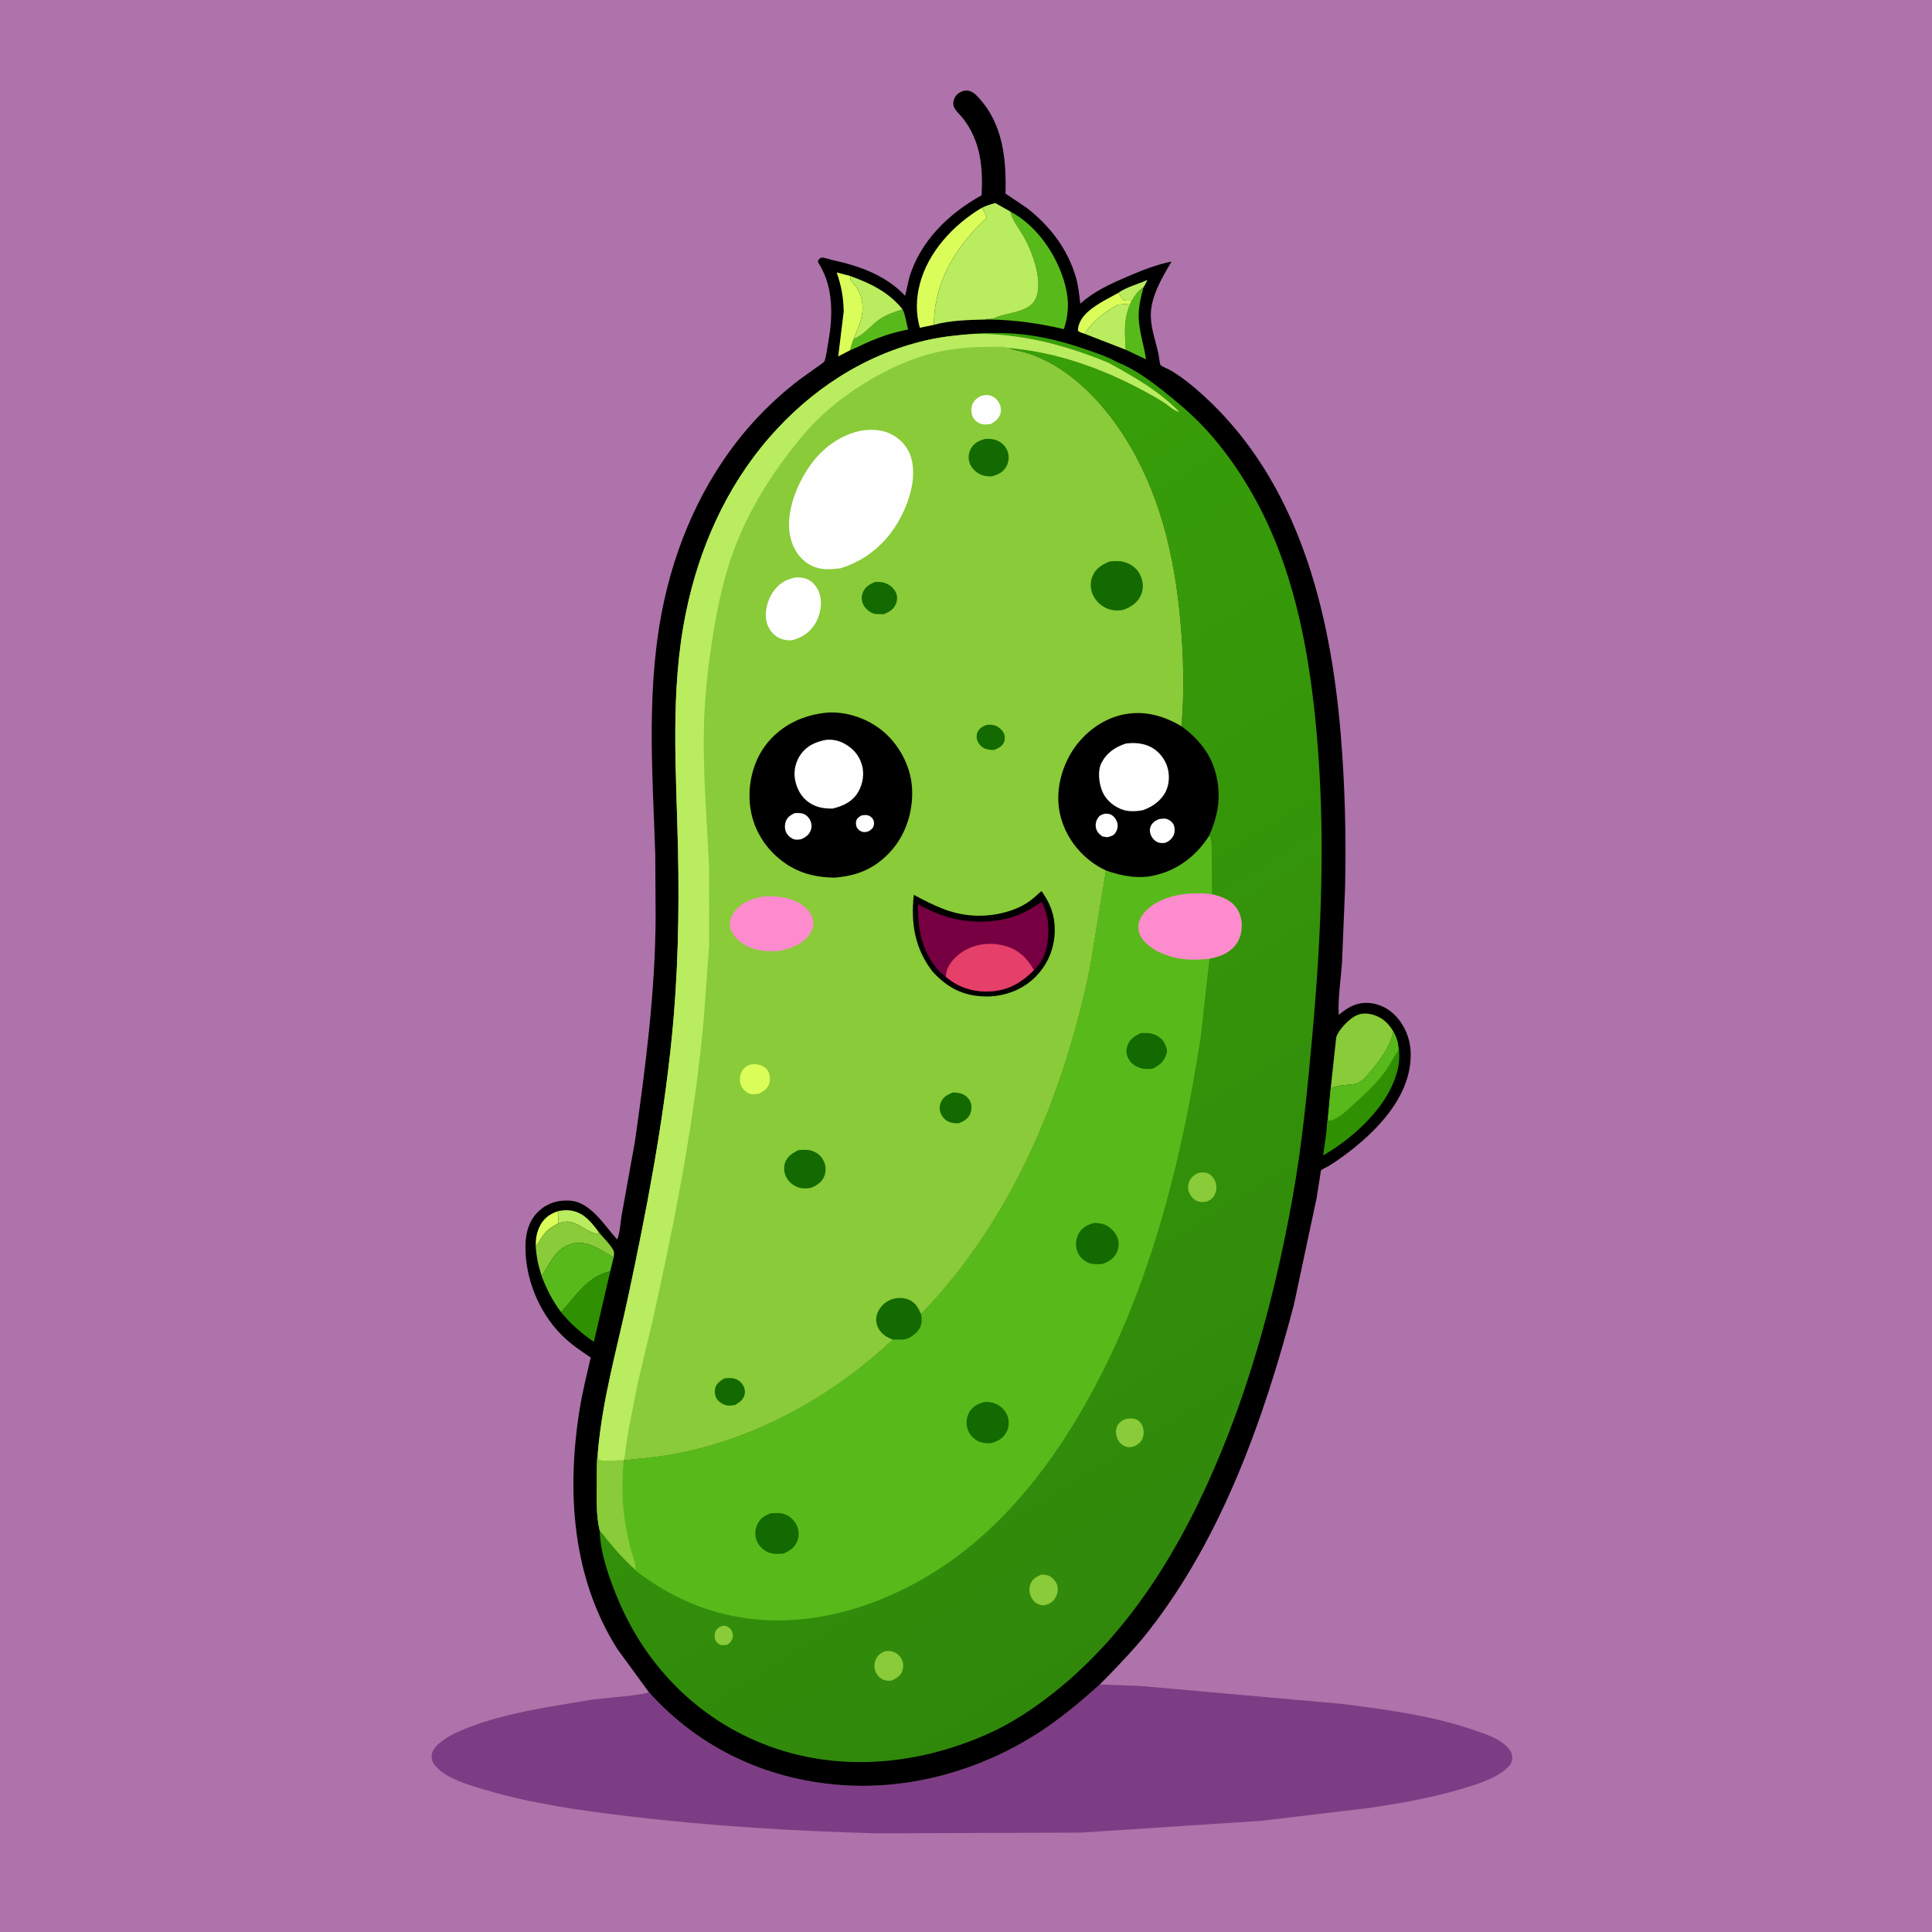 <svg version="1.1" xmlns="http://www.w3.org/2000/svg" style="display: block;" viewBox="0 0 2048 2048" width="1024" height="1024">
<defs>
	<linearGradient id="Gradient1" gradientUnits="userSpaceOnUse" x1="1330.42" y1="1666.06" x2="664.554" y2="580.151">
		<stop class="stop0" offset="0" stop-opacity="1" stop-color="rgb(48,136,11)"/>
		<stop class="stop1" offset="1" stop-opacity="1" stop-color="rgb(56,160,8)"/>
	</linearGradient>
</defs>
<path transform="translate(0,0)" fill="rgb(174,115,170)" d="M -0 -0 L 2048 0 L 2048 2048 L -0 2048 L -0 -0 z"/>
<path transform="translate(0,0)" fill="rgb(125,61,132)" d="M 687.845 1793.79 C 742.495 1854.74 816.445 1888.22 897.806 1892.61 C 967.481 1896.37 1038 1876.33 1096.9 1839.37 C 1121.73 1823.8 1144.04 1805.18 1165.79 1785.65 L 1208.88 1787.17 L 1421.83 1806.13 C 1469.2 1812.2 1517.17 1818.33 1562.53 1834 C 1573.91 1837.93 1587.44 1842.14 1596.32 1850.48 C 1599.68 1853.63 1602.87 1857.43 1603.04 1862.23 C 1603.22 1867.48 1602.05 1869.83 1598.32 1873.5 C 1585.73 1885.87 1563.97 1891.99 1547.35 1896.89 C 1515.9 1906.17 1483.71 1911.66 1451.34 1916.53 L 1336.96 1930.14 L 1146.15 1942.64 L 929.406 1943.44 C 841.608 1940.94 753.885 1935.85 666.646 1925.34 C 615.363 1919.16 563.625 1912.07 514 1897.23 C 497.482 1892.3 474.211 1885.9 462.255 1872.75 C 459.066 1869.25 457.089 1865.45 457.617 1860.62 C 458.307 1854.28 463.194 1849.74 468 1846.02 C 477.534 1838.65 489.708 1833.67 500.929 1829.53 C 526.909 1819.94 554.04 1814.34 581.23 1809.44 L 627.72 1801.68 C 636.588 1800.51 683.808 1796.7 687.845 1793.79 z"/>
<path transform="translate(0,0)" fill="rgb(0,0,0)" d="M 687.845 1793.79 L 654.346 1747.93 C 606.317 1671.84 600.538 1580.72 614.428 1493.94 C 617.385 1475.46 622.054 1457.22 626.195 1438.98 C 614.997 1431.62 604.46 1424.4 594.991 1414.81 C 570.879 1390.38 556.438 1354.5 556.998 1320.17 C 557.223 1306.37 560.998 1293.09 571.49 1283.5 C 580.735 1275.05 591.697 1271.95 604.008 1272.72 C 625.938 1274.07 640.714 1298.96 654.189 1314 C 657.252 1307.09 657.528 1296.11 658.949 1288.4 L 672.909 1210.95 C 684.174 1131.91 694.565 1052.73 694.99 972.734 L 694.612 905.986 C 691.606 814.915 684.415 724.99 704.402 635.062 C 719.719 566.147 751.146 499.421 798.911 446.984 C 814.176 430.227 831.037 414.783 849.151 401.17 L 869.034 386.992 C 870.799 385.714 873.736 384.153 874.349 381.997 C 876.105 375.819 876.953 368.902 878.063 362.558 C 882.864 335.125 883.618 305.327 868.717 280.587 C 867.463 278.505 867.207 278.539 867.152 276 C 868.383 274.801 869.336 273.096 871.156 273.095 C 874.988 273.092 880.017 275.212 883.887 276.036 C 911.765 281.968 939.622 292.392 959.506 313.574 L 963.702 295.005 C 975.012 255.819 1005.77 226.249 1040.55 207.005 C 1042.09 177.865 1039.64 149.953 1021.18 125.939 C 1018.12 121.964 1011.46 116.389 1010.67 111.5 C 1010.1 107.953 1011.45 103.722 1013.73 101 C 1016.22 98.024 1021.07 95.834 1025 95.999 C 1029.98 96.209 1033.67 99.521 1036.91 102.996 C 1063.34 131.342 1066.79 168.435 1065.87 205.211 L 1088.58 220.484 C 1112.98 239.457 1132.1 264.359 1140.64 294.437 C 1143.16 303.335 1144.05 312.746 1145.18 321.899 C 1159.38 308.926 1177.78 300.598 1195.27 293.098 C 1210.22 286.688 1225.84 280.461 1241.83 277.279 C 1231.55 295.042 1219.04 315.259 1219.94 336.5 C 1220.5 349.617 1225.36 362.669 1228.07 375.463 C 1228.59 377.937 1229.11 385.347 1230.32 387.058 C 1231.15 388.22 1237.58 390.812 1239.15 391.684 C 1252.03 398.811 1264.53 409.124 1275.4 418.992 C 1376.41 510.706 1410.34 647.548 1421.25 778.656 C 1425.73 832.62 1427.09 886.593 1425.85 940.733 L 1422.61 1019.94 C 1421.35 1038.1 1418.21 1057.77 1419.06 1075.87 C 1427.63 1068.82 1435.79 1063.4 1447.31 1063.08 C 1458.43 1062.78 1469.67 1067.39 1477.64 1075.1 C 1488.99 1086.07 1495.18 1101.25 1495.41 1117 C 1496.07 1162.17 1459.14 1199.6 1425.23 1224.62 C 1419.64 1228.75 1413.86 1232.75 1407.9 1236.34 C 1406.15 1237.4 1401.49 1239.35 1400.27 1240.73 C 1400.06 1240.97 1399.66 1244.73 1399.59 1245.14 L 1395.68 1269.86 L 1371.57 1383.15 C 1339.81 1503.87 1295.6 1628.96 1218.05 1728.33 C 1204.82 1745.29 1189.5 1761.29 1174.54 1776.76 L 1165.79 1785.65 C 1144.04 1805.18 1121.73 1823.8 1096.9 1839.37 C 1038 1876.33 967.481 1896.37 897.806 1892.61 C 816.445 1888.22 742.495 1854.74 687.845 1793.79 z"/>
<path transform="translate(0,0)" fill="rgb(185,236,94)" d="M 1185.43 310.461 C 1193.57 304.332 1206.87 301.153 1216.28 296.681 C 1215.19 299.508 1213.59 302.074 1212.12 304.711 C 1206.25 308.534 1203.08 313.4 1199.58 319.34 C 1197.85 318.548 1198.43 318.548 1196.85 318.602 C 1193.98 318.699 1192.64 318.854 1189.92 317.5 L 1186.55 312.012 L 1185.43 310.461 z"/>
<path transform="translate(0,0)" fill="rgb(219,253,90)" d="M 590.221 1284.27 L 592.136 1286 L 591.654 1296.92 C 587.306 1299.23 583.017 1301.55 579.5 1305.08 C 574.737 1309.85 571.994 1315.96 567.915 1321.21 C 567.733 1314.16 568.69 1307.42 571.631 1300.97 C 575.652 1292.16 581.43 1287.67 590.221 1284.27 z"/>
<path transform="translate(0,0)" fill="rgb(185,236,94)" d="M 590.221 1284.27 C 598.805 1281.91 607.761 1282.38 615.634 1286.78 C 623.593 1291.22 629.843 1299.45 635.145 1306.67 L 633.349 1307.48 C 628.803 1308.78 616.968 1300.44 612.592 1298.31 C 604.507 1294.37 600.347 1293.9 591.654 1296.92 L 592.136 1286 L 590.221 1284.27 z"/>
<path transform="translate(0,0)" fill="rgb(219,253,90)" d="M 1169.74 319.032 L 1185.43 310.461 L 1186.55 312.012 L 1189.92 317.5 C 1192.64 318.854 1193.98 318.699 1196.85 318.602 C 1198.43 318.548 1197.85 318.548 1199.58 319.34 L 1198.24 321.853 L 1185.03 322.888 C 1169.96 331.481 1159.56 339.458 1149.43 353.72 C 1146.92 352.904 1144.53 352.338 1142.54 350.5 L 1143.07 346.5 C 1146.08 333.35 1158.95 325.453 1169.74 319.032 z"/>
<path transform="translate(0,0)" fill="rgb(88,186,26)" d="M 1199.58 319.34 C 1203.08 313.4 1206.25 308.534 1212.12 304.711 C 1209.35 315.097 1206.73 325.545 1207.05 336.376 C 1207.48 351.497 1212.68 366.036 1214.83 380.899 L 1193.4 370.789 C 1192.29 352.376 1190.93 339.263 1198.24 321.853 L 1199.58 319.34 z"/>
<path transform="translate(0,0)" fill="rgb(88,186,26)" d="M 956.83 327.977 C 960.017 334.76 960.696 342.199 962.634 349.373 C 948.317 351.954 934.903 356.39 921.528 362.058 C 914.813 364.903 908.185 368.635 901.391 371.154 C 901.847 366.842 903.474 363.126 905.05 359.13 C 915.553 355.597 923.298 344.728 932.464 338.5 C 940.116 333.301 948.131 330.759 956.83 327.977 z"/>
<path transform="translate(0,0)" fill="rgb(185,236,94)" d="M 1198.24 321.853 C 1190.93 339.263 1192.29 352.376 1193.4 370.789 L 1149.43 353.72 C 1159.56 339.458 1169.96 331.481 1185.03 322.888 L 1198.24 321.853 z"/>
<path transform="translate(0,0)" fill="rgb(219,253,90)" d="M 894.349 330.322 C 894.115 315.289 891.879 302.994 886.89 288.772 L 901.152 292.524 C 901.271 294.566 901.273 295.942 902.078 297.848 C 910.378 305.8 914.182 314.515 914.362 326.024 C 914.55 338.04 909.03 348.089 905.05 359.13 C 903.474 363.126 901.847 366.842 901.391 371.154 L 888.537 377.797 L 894.349 330.322 z"/>
<path transform="translate(0,0)" fill="rgb(185,236,94)" d="M 901.152 292.524 C 922.555 300.146 942.383 309.811 956.83 327.977 C 948.131 330.759 940.116 333.301 932.464 338.5 C 923.298 344.728 915.553 355.597 905.05 359.13 C 909.03 348.089 914.55 338.04 914.362 326.024 C 914.182 314.515 910.378 305.8 902.078 297.848 C 901.273 295.942 901.271 294.566 901.152 292.524 z"/>
<path transform="translate(0,0)" fill="rgb(137,203,56)" d="M 591.654 1296.92 C 600.347 1293.9 604.507 1294.37 612.592 1298.31 C 616.968 1300.44 628.803 1308.78 633.349 1307.48 L 635.145 1306.67 C 639.406 1311.86 648.856 1320.85 650.842 1327 C 651.222 1328.18 650.561 1331.56 650.484 1332.98 C 636.177 1325.37 622.59 1313.56 605.344 1318.76 C 589.162 1323.63 583.441 1338.49 575.175 1351.44 L 574.255 1352.98 C 570.819 1342.42 568.59 1332.31 567.915 1321.21 C 571.994 1315.96 574.737 1309.85 579.5 1305.08 C 583.017 1301.55 587.306 1299.23 591.654 1296.92 z"/>
<path transform="translate(0,0)" fill="rgb(47,145,2)" d="M 646.915 1347.54 L 629.506 1422.44 C 616.334 1413.37 604.837 1403.41 594.741 1390.95 C 610.111 1374.13 622.84 1352.76 646.915 1347.54 z"/>
<path transform="translate(0,0)" fill="rgb(219,253,90)" d="M 1040.58 220.401 C 1043.2 223.478 1044.52 227.072 1046.08 230.754 C 1014.83 259.552 991.953 295.699 990.126 339 L 990.034 344.322 L 975.027 347.442 C 970.757 331.982 971.009 316.823 974.974 301.323 C 983.725 267.122 1010.81 238.102 1040.58 220.401 z"/>
<path transform="translate(0,0)" fill="rgb(88,186,26)" d="M 574.255 1352.98 L 575.175 1351.44 C 583.441 1338.49 589.162 1323.63 605.344 1318.76 C 622.59 1313.56 636.177 1325.37 650.484 1332.98 L 646.915 1347.54 C 622.84 1352.76 610.111 1374.13 594.741 1390.95 C 585.862 1379.2 579.517 1366.71 574.255 1352.98 z"/>
<path transform="translate(0,0)" fill="rgb(88,186,26)" d="M 1070.98 224.202 C 1098.76 239.147 1118.87 268.25 1127.95 297.929 C 1133.22 315.179 1133.56 331.782 1127.74 348.872 C 1102.72 343.123 1075.72 338.977 1050 338.773 L 1045.23 338.705 L 1045.37 338.254 C 1048.51 338.142 1051.79 338.245 1054.71 336.948 C 1067.45 331.269 1089.83 331.368 1097.1 318.215 C 1106.85 300.583 1094.9 268.394 1086.02 252.146 C 1081.7 244.239 1073.96 234.552 1071.5 226.109 L 1070.98 224.202 z"/>
<path transform="translate(0,0)" fill="rgb(137,203,56)" d="M 1410.56 1153.96 L 1416.4 1099.94 C 1418.05 1092.49 1428.97 1081.55 1435.31 1077.71 C 1441.49 1073.97 1447.97 1073.6 1454.83 1075.47 C 1465.12 1078.28 1471.7 1084.46 1477.05 1093.47 C 1474.49 1108.29 1463.08 1123.83 1453.41 1135.2 C 1450.22 1138.95 1446.79 1143.37 1442.75 1146.18 L 1438.31 1148.74 C 1429.01 1150.84 1419.07 1149.28 1410.56 1153.96 z"/>
<path transform="translate(0,0)" fill="rgb(47,145,2)" d="M 1477.05 1093.47 C 1479.48 1098 1481.4 1102.58 1482.09 1107.72 C 1486.44 1126.87 1478.67 1147.96 1468.5 1164.07 C 1452.95 1188.71 1427.65 1210.32 1402.56 1224.81 L 1405.94 1201 C 1406.51 1195.84 1406.41 1190.33 1407.6 1185.28 L 1408.58 1175.29 L 1410.56 1153.96 C 1419.07 1149.28 1429.01 1150.84 1438.31 1148.74 L 1442.75 1146.18 C 1446.79 1143.37 1450.22 1138.95 1453.41 1135.2 C 1463.08 1123.83 1474.49 1108.29 1477.05 1093.47 z"/>
<path transform="translate(0,0)" fill="rgb(88,186,26)" d="M 1477.05 1093.47 C 1479.48 1098 1481.4 1102.58 1482.09 1107.72 C 1482.13 1110.27 1482.81 1113.14 1481.26 1115.19 C 1476.47 1121.49 1473.25 1129.05 1468.53 1135.5 C 1459.48 1147.88 1448.36 1158.31 1437.03 1168.56 C 1428.3 1176.44 1421.84 1183.71 1410.5 1188.04 L 1408.39 1187.49 L 1407.6 1185.28 L 1408.58 1175.29 L 1410.56 1153.96 C 1419.07 1149.28 1429.01 1150.84 1438.31 1148.74 L 1442.75 1146.18 C 1446.79 1143.37 1450.22 1138.95 1453.41 1135.2 C 1463.08 1123.83 1474.49 1108.29 1477.05 1093.47 z"/>
<path transform="translate(0,0)" fill="rgb(185,236,94)" d="M 1040.58 220.401 C 1045.33 217.996 1049.95 216.599 1055.05 215.23 L 1070.98 224.202 L 1071.5 226.109 C 1073.96 234.552 1081.7 244.239 1086.02 252.146 C 1094.9 268.394 1106.85 300.583 1097.1 318.215 C 1089.83 331.368 1067.45 331.269 1054.71 336.948 C 1051.79 338.245 1048.51 338.142 1045.37 338.254 L 1045.23 338.705 C 1027.25 339.157 1007.42 339.499 990.034 344.322 L 990.126 339 C 991.953 295.699 1014.83 259.552 1046.08 230.754 C 1044.52 227.072 1043.2 223.478 1040.58 220.401 z"/>
<path transform="translate(0,0)" fill="url(#Gradient1)" d="M 1033.8 353.84 C 1041.77 352.732 1049.88 353.006 1057.91 353.017 C 1091.02 353.063 1120.88 359.863 1152.05 370.7 C 1162.36 374.285 1173.81 378.085 1183.33 383.429 C 1201.79 390.618 1218.6 402.867 1234 415.104 C 1248.87 426.918 1263.28 439.112 1276.28 452.982 C 1305.14 483.743 1329.41 522.545 1346.46 561.063 C 1376.39 628.675 1388.93 702.362 1395.55 775.504 C 1405.33 883.663 1400.77 990.548 1391.05 1098.48 C 1385.87 1156.01 1380.31 1213.4 1370.04 1270.3 C 1354.79 1354.87 1333.4 1439.54 1302.26 1519.72 C 1263.19 1620.35 1208.59 1718.73 1124.37 1788.38 C 1100.13 1808.43 1074.02 1826.2 1045.13 1838.9 C 970.574 1871.68 885.896 1879.05 809.037 1848.62 C 739.432 1821.07 685.956 1766.87 656.409 1698.37 C 646.62 1675.68 636.232 1646.98 635.635 1622.01 C 631.893 1606.56 632.551 1589.2 632.632 1573.39 C 632.69 1562.2 632.328 1550.68 633.749 1539.6 L 634.258 1546.93 C 639.982 1550.18 654.105 1547.46 661.091 1548.06 C 683.295 1545.96 705.214 1543.71 727.043 1538.93 C 809.026 1520.98 885.708 1477.29 946.548 1420.04 L 958.5 1419.86 C 964.502 1418.89 970.394 1414.31 973.878 1409.5 C 977.454 1404.57 977.469 1398.79 976.36 1393.06 C 1073.06 1293.04 1127.5 1160.93 1155.43 1026.28 L 1172.45 922.77 C 1188.97 928.684 1207.69 932.141 1225.03 927.658 L 1227 927.14 C 1250.06 921.235 1269.16 905.883 1281.75 885.887 C 1289.98 867.483 1293.89 849.366 1290.72 829.159 C 1286.61 803.022 1273.21 785.218 1252.48 769.905 C 1255.53 733.194 1254.67 696.097 1251.42 659.433 C 1245.17 589.135 1229.36 521.005 1190.75 461.023 C 1165.33 421.518 1125.44 381.284 1077.87 371.5 C 1074.71 370.85 1071.83 369.875 1068.8 368.797 C 1119.57 373.149 1167.45 390.115 1212.19 414.159 C 1219.79 418.242 1227.43 422.503 1234.65 427.216 C 1239.27 430.228 1244.88 435.849 1250.21 436.733 C 1228.84 414.622 1201.74 399.18 1175.02 384.562 C 1129.45 365.701 1083.42 353.621 1033.8 353.84 z"/>
<path transform="translate(0,0)" fill="rgb(137,203,56)" d="M 765.416 1723.5 L 767.129 1723.33 C 770.06 1723.38 772.956 1724.91 774.705 1727.27 C 776.463 1729.64 777.363 1732.83 776.65 1735.75 C 775.633 1739.91 773.937 1741.45 770.5 1743.63 L 764.5 1743.97 C 761.789 1742.95 760.115 1741.72 758.726 1739.16 C 757.257 1736.46 757.173 1732.87 758.196 1730 C 759.486 1726.38 762.075 1724.94 765.416 1723.5 z"/>
<path transform="translate(0,0)" fill="rgb(137,203,56)" d="M 1192.12 1504.5 C 1195.47 1503.58 1200.33 1503.15 1203.66 1504.31 C 1206.59 1505.33 1208.73 1507.24 1210.24 1509.93 C 1212.43 1513.81 1212.93 1519.58 1211.48 1523.79 C 1209.92 1528.33 1206.65 1531.03 1202.5 1533.1 C 1200.13 1534.01 1196.64 1534.34 1194.17 1533.65 C 1190.44 1532.61 1187.24 1530.08 1185.32 1526.75 C 1183.08 1522.83 1182.19 1517.43 1183.72 1513.1 C 1185.28 1508.72 1188.15 1506.6 1192.12 1504.5 z"/>
<path transform="translate(0,0)" fill="rgb(137,203,56)" d="M 1269.82 1243.5 C 1272.8 1242.83 1276.34 1242.51 1279.32 1243.36 C 1283.11 1244.44 1286.34 1248.22 1287.98 1251.68 C 1289.9 1255.74 1289.91 1261.2 1288.18 1265.32 C 1286.19 1270.07 1283.14 1272.2 1278.5 1273.96 C 1275.85 1274.09 1272.73 1274.42 1270.16 1273.64 C 1266.29 1272.46 1262.95 1269.05 1261.17 1265.52 C 1259.09 1261.38 1258.87 1257.7 1260.36 1253.33 C 1262 1248.48 1265.38 1245.72 1269.82 1243.5 z"/>
<path transform="translate(0,0)" fill="rgb(137,203,56)" d="M 937.941 1750.5 C 940.411 1750.07 942.385 1749.96 944.861 1750.48 C 949.3 1751.4 952.987 1753.92 955.318 1757.86 C 957.547 1761.63 957.955 1766.51 956.682 1770.67 C 954.927 1776.4 950.323 1779.07 945.242 1781.53 C 942.387 1781.9 939.148 1781.63 936.429 1780.62 C 932.839 1779.29 929.671 1775.8 928.221 1772.32 C 926.475 1768.13 926.562 1763.08 928.452 1758.95 C 930.503 1754.48 933.46 1752.26 937.941 1750.5 z"/>
<path transform="translate(0,0)" fill="rgb(137,203,56)" d="M 1104.31 1669.04 C 1107.07 1669.29 1110.03 1669.41 1112.55 1670.68 C 1116.22 1672.52 1119.88 1676.99 1120.82 1681 C 1121.88 1685.56 1121.14 1689.58 1118.86 1693.57 C 1116.32 1698.01 1112.83 1700.05 1108.06 1701.5 C 1106.06 1701.68 1103.83 1701.62 1101.9 1701 C 1097.68 1699.64 1094.63 1696.29 1092.82 1692.33 C 1090.81 1687.94 1090.69 1683.27 1092.49 1678.78 C 1094.74 1673.15 1098.98 1671.21 1104.31 1669.04 z"/>
<path transform="translate(0,0)" fill="rgb(88,186,26)" d="M 1281.75 885.887 C 1284.86 890.118 1284.13 896.46 1284.42 901.525 L 1284.75 947.93 C 1295.27 950.407 1305.84 954.387 1311.75 964.086 C 1316.88 972.499 1317.46 983.176 1314.61 992.449 C 1311.86 1001.4 1305.2 1007.76 1296.91 1011.71 C 1292.17 1013.97 1287.16 1015.12 1282.08 1016.32 L 1272.67 1099.94 C 1250.79 1242.55 1212.66 1389.48 1135.87 1513 C 1104.92 1562.79 1067.58 1608.69 1021.09 1644.86 C 958.19 1693.79 874.882 1726.02 794.314 1715.84 C 748.929 1710.11 710.195 1692.64 673.939 1665.08 L 673.713 1664.27 C 658.954 1651 647.824 1637.53 635.635 1622.01 C 631.893 1606.56 632.551 1589.2 632.632 1573.39 C 632.69 1562.2 632.328 1550.68 633.749 1539.6 L 634.258 1546.93 C 639.982 1550.18 654.105 1547.46 661.091 1548.06 C 683.295 1545.96 705.214 1543.71 727.043 1538.93 C 809.026 1520.98 885.708 1477.29 946.548 1420.04 L 958.5 1419.86 C 964.502 1418.89 970.394 1414.31 973.878 1409.5 C 977.454 1404.57 977.469 1398.79 976.36 1393.06 C 1073.06 1293.04 1127.5 1160.93 1155.43 1026.28 L 1172.45 922.77 C 1188.97 928.684 1207.69 932.141 1225.03 927.658 L 1227 927.14 C 1250.06 921.235 1269.16 905.883 1281.75 885.887 z"/>
<path transform="translate(0,0)" fill="rgb(18,106,0)" d="M 1209.16 1095.12 C 1215.31 1094.82 1220.57 1094.82 1226.15 1097.74 C 1231.63 1100.61 1234.75 1104.87 1236.43 1110.7 L 1236.77 1111.92 C 1237.43 1114.22 1237 1115.46 1236.28 1117.71 C 1233.71 1125.7 1229.19 1129.12 1221.82 1132.88 C 1217.81 1133.14 1213.46 1133.62 1209.57 1132.4 L 1208.5 1132.04 C 1203.31 1130.32 1198.78 1127.21 1196.19 1122.26 C 1193.93 1117.94 1193.27 1113.67 1194.93 1108.94 C 1197.56 1101.45 1202.36 1098.42 1209.16 1095.12 z"/>
<path transform="translate(0,0)" fill="rgb(18,106,0)" d="M 1043.83 1486.1 C 1048.04 1485.87 1052.27 1486.54 1056.1 1488.34 C 1061.91 1491.08 1066.68 1496.21 1068.5 1502.43 C 1069.97 1507.46 1069.28 1513.66 1066.81 1518.28 C 1063.2 1525 1057.59 1527.82 1050.49 1529.87 C 1045.86 1530.11 1040.92 1529.67 1036.71 1527.59 C 1030.87 1524.72 1026.98 1519.63 1025.27 1513.43 C 1023.75 1507.88 1024.75 1501.51 1027.69 1496.61 C 1031.4 1490.45 1037.09 1487.81 1043.83 1486.1 z"/>
<path transform="translate(0,0)" fill="rgb(18,106,0)" d="M 1160.44 1296.26 C 1164.15 1296.55 1167.76 1296.81 1171.23 1298.29 C 1177.17 1300.82 1182.44 1306.12 1184.66 1312.26 C 1186.54 1317.46 1186.09 1323.36 1183.54 1328.28 C 1180.18 1334.78 1174.58 1337.96 1167.84 1340.06 C 1163.33 1339.98 1157.8 1340.47 1153.62 1338.56 C 1147.4 1335.72 1143.5 1331.53 1141.47 1324.98 C 1139.71 1319.3 1140.73 1312.39 1143.65 1307.29 C 1147.43 1300.7 1153.37 1298.01 1160.44 1296.26 z"/>
<path transform="translate(0,0)" fill="rgb(18,106,0)" d="M 817.273 1604.08 C 821.949 1603.91 827.019 1603.43 831.5 1605.03 C 837.36 1607.11 841.877 1611.27 844.537 1616.88 C 847.049 1622.17 847.303 1628.15 845.159 1633.62 C 842.388 1640.68 837.424 1643.72 830.787 1646.78 C 825.833 1647.33 820.252 1647.72 815.5 1645.97 C 809.38 1643.71 804.615 1639.2 802.134 1633.17 C 800.099 1628.22 800.194 1621.7 802.373 1616.82 C 805.666 1609.44 809.937 1606.84 817.273 1604.08 z"/>
<path transform="translate(0,0)" fill="rgb(137,203,56)" d="M 635.635 1622.01 C 631.893 1606.56 632.551 1589.2 632.632 1573.39 C 632.69 1562.2 632.328 1550.68 633.749 1539.6 L 634.258 1546.93 C 639.982 1550.18 654.105 1547.46 661.091 1548.06 C 659.423 1568.18 659.146 1588.71 661.912 1608.75 C 663.323 1618.98 665.361 1629 667.754 1639.03 C 669.355 1645.75 674.587 1657.85 673.713 1664.27 C 658.954 1651 647.824 1637.53 635.635 1622.01 z"/>
<path transform="translate(0,0)" fill="rgb(254,139,205)" d="M 1282.08 1016.32 C 1274.26 1017.07 1266.71 1017.55 1258.85 1017.08 C 1243.04 1016.13 1222.67 1009.45 1212.24 996.99 C 1208.05 991.978 1205.93 986.062 1206.95 979.5 C 1208.02 972.552 1213.64 965.835 1219.03 961.594 C 1236.65 947.73 1263.36 945.196 1284.75 947.93 C 1295.27 950.407 1305.84 954.387 1311.75 964.086 C 1316.88 972.499 1317.46 983.176 1314.61 992.449 C 1311.86 1001.4 1305.2 1007.76 1296.91 1011.71 C 1292.17 1013.97 1287.16 1015.12 1282.08 1016.32 z"/>
<path transform="translate(0,0)" fill="rgb(137,203,56)" d="M 633.749 1539.6 C 638.681 1482.56 654.16 1429.48 666.013 1373.9 C 685.301 1283.46 702.817 1192.32 712.096 1100.22 C 718.803 1033.65 720.145 967.017 718.697 900.167 C 716.879 816.189 710.145 733.075 726.998 650 C 740.817 581.878 769.518 516.761 815.311 464.041 C 859.124 413.6 915.45 376.317 980.945 360.943 C 998.355 356.857 1015.99 355.085 1033.8 353.84 C 1083.42 353.621 1129.45 365.701 1175.02 384.562 C 1201.74 399.18 1228.84 414.622 1250.21 436.733 C 1244.88 435.849 1239.27 430.228 1234.65 427.216 C 1227.43 422.503 1219.79 418.242 1212.19 414.159 C 1167.45 390.115 1119.57 373.149 1068.8 368.797 C 1071.83 369.875 1074.71 370.85 1077.87 371.5 C 1125.44 381.284 1165.33 421.518 1190.75 461.023 C 1229.36 521.005 1245.17 589.135 1251.42 659.433 C 1254.67 696.097 1255.53 733.194 1252.48 769.905 C 1273.21 785.218 1286.61 803.022 1290.72 829.159 C 1293.89 849.366 1289.98 867.483 1281.75 885.887 C 1269.16 905.883 1250.06 921.235 1227 927.14 L 1225.03 927.658 C 1207.69 932.141 1188.97 928.684 1172.45 922.77 L 1155.43 1026.28 C 1127.5 1160.93 1073.06 1293.04 976.36 1393.06 C 977.469 1398.79 977.454 1404.57 973.878 1409.5 C 970.394 1414.31 964.502 1418.89 958.5 1419.86 L 946.548 1420.04 C 885.708 1477.29 809.026 1520.98 727.043 1538.93 C 705.214 1543.71 683.295 1545.96 661.091 1548.06 C 654.105 1547.46 639.982 1550.18 634.258 1546.93 L 633.749 1539.6 z"/>
<path transform="translate(0,0)" fill="rgb(18,106,0)" d="M 1045.74 768.5 C 1048.75 767.897 1051.56 768.125 1054.5 769.002 C 1058.45 770.183 1062.24 773.557 1064.08 777.22 C 1065.4 779.827 1065.52 783.369 1064.57 786.12 C 1062.89 791.005 1058.29 793.154 1053.88 794.994 C 1050.78 795.052 1047.45 794.736 1044.5 793.767 C 1041.14 792.662 1037.5 788.915 1036.23 785.674 C 1034.95 782.416 1034.9 778.789 1036.48 775.621 C 1038.38 771.806 1041.88 769.838 1045.74 768.5 z"/>
<path transform="translate(0,0)" fill="rgb(18,106,0)" d="M 767.954 1461.1 C 770.444 1460.8 772.989 1460.7 775.496 1460.84 C 779.906 1461.09 783.927 1463.42 786.651 1466.9 C 789.111 1470.04 790.13 1474.16 789.355 1478.06 C 788.254 1483.61 783.808 1486.55 779.326 1489.33 C 776.766 1489.65 773.883 1490.2 771.314 1489.89 C 767.354 1489.42 762.803 1486.77 760.39 1483.62 C 757.764 1480.19 757.248 1475.49 758.191 1471.34 C 759.291 1466.49 764.015 1463.47 767.954 1461.1 z"/>
<path transform="translate(0,0)" fill="rgb(255,254,254)" d="M 1040.25 419.5 C 1042.79 418.882 1046.58 418.433 1049.13 419.109 C 1053.34 420.226 1056.32 422.676 1058.62 426.358 C 1060.77 429.796 1061.63 434.41 1060.5 438.344 C 1058.88 444.002 1055 446.608 1050.23 449.57 L 1049.33 449.649 C 1046.18 449.96 1043.24 450.34 1040.16 449.397 C 1036.22 448.192 1032.71 445.307 1031 441.5 C 1029.39 437.895 1029.2 432.786 1030.63 429.092 C 1032.47 424.33 1035.83 421.703 1040.25 419.5 z"/>
<path transform="translate(0,0)" fill="rgb(219,253,90)" d="M 795.128 1128.5 C 797.93 1128.11 800.526 1127.85 803.336 1128.37 C 807.627 1129.18 811.931 1131.51 814.183 1135.4 C 816.304 1139.06 816.581 1144.03 815.5 1148.06 C 813.925 1153.93 809.564 1156.78 804.467 1159.42 C 801.591 1159.77 798.055 1160.38 795.235 1159.58 C 791.524 1158.54 787.693 1155.02 785.983 1151.62 C 783.623 1146.91 783.865 1141.68 785.843 1136.86 C 787.653 1132.45 790.88 1130.26 795.128 1128.5 z"/>
<path transform="translate(0,0)" fill="rgb(18,106,0)" d="M 1009.95 1158.07 C 1013.26 1158.23 1016.73 1158.32 1019.84 1159.59 C 1023.77 1161.19 1027.07 1164.23 1028.69 1168.18 C 1030.4 1172.31 1030.03 1177.29 1028.17 1181.32 C 1025.7 1186.65 1021.02 1188.81 1015.85 1190.84 C 1012.97 1190.65 1009.92 1190.59 1007.16 1189.68 C 1003.19 1188.37 999.474 1185.04 997.702 1181.26 C 995.654 1176.88 995.588 1172.37 997.586 1167.96 C 999.994 1162.65 1004.86 1160.22 1009.95 1158.07 z"/>
<path transform="translate(0,0)" fill="rgb(18,106,0)" d="M 927.102 617.016 C 930.527 616.907 934.101 616.683 937.4 617.764 C 942.769 619.522 947.319 622.956 949.689 628.169 C 951.488 632.127 951.271 636.132 949.698 640.131 C 947.348 646.107 942.601 648.66 936.973 651.032 L 928.5 650.956 C 923.372 650.13 918.544 646.558 915.847 642.195 C 913.528 638.443 912.83 633.724 914.159 629.478 C 916.331 622.535 920.909 619.948 927.102 617.016 z"/>
<path transform="translate(0,0)" fill="rgb(18,106,0)" d="M 1044.72 465.179 C 1048.67 465.097 1052.66 465.323 1056.4 466.716 C 1061.96 468.779 1066.16 473.178 1068.19 478.714 C 1069.99 483.623 1069.32 489.849 1066.83 494.408 C 1063.46 500.59 1057.97 503.153 1051.44 504.969 C 1046.86 505.149 1042.41 504.601 1038.3 502.415 C 1033.35 499.78 1028.9 495.009 1027.44 489.5 C 1026.22 484.89 1026.88 479.629 1029.25 475.5 C 1032.8 469.292 1038.06 466.918 1044.72 465.179 z"/>
<path transform="translate(0,0)" fill="rgb(18,106,0)" d="M 846.202 1219.19 C 851.371 1218.79 856.265 1218.4 861.225 1220.13 C 867.235 1222.22 871.012 1225.9 873.604 1231.71 C 875.61 1236.2 875.619 1242.26 873.81 1246.8 C 871.224 1253.29 865.844 1256.71 859.591 1259.2 C 855.822 1259.75 852.246 1260.2 848.486 1259.31 C 842.283 1257.84 836.699 1253.88 833.696 1248.22 C 831.061 1243.26 830.419 1237.87 832.238 1232.5 C 834.551 1225.68 840.165 1222.25 846.202 1219.19 z"/>
<path transform="translate(0,0)" fill="rgb(18,106,0)" d="M 946.548 1420.04 C 939.658 1417.58 934.185 1413.99 930.775 1407.34 C 928.622 1403.15 928.19 1397.28 929.782 1392.82 C 932.162 1386.16 937.016 1380.9 943.5 1378.02 C 949.513 1375.35 957.223 1375.22 963.32 1377.72 C 970.393 1380.61 973.482 1386.4 976.36 1393.06 C 977.469 1398.79 977.454 1404.57 973.878 1409.5 C 970.394 1414.31 964.502 1418.89 958.5 1419.86 L 946.548 1420.04 z"/>
<path transform="translate(0,0)" fill="rgb(18,106,0)" d="M 1176.14 595.225 C 1182.13 594.546 1188.06 594.33 1193.8 596.416 C 1200.76 598.942 1206.15 603.674 1209.11 610.49 C 1212.01 617.147 1212.4 624.147 1209.41 630.856 C 1205.77 639.052 1199.27 643.132 1191.27 646.331 C 1186.3 647.462 1180.34 647.427 1175.5 645.792 C 1168.39 643.391 1161.96 637.929 1158.78 631.098 C 1155.72 624.508 1155.36 617.419 1158.16 610.669 C 1161.6 602.403 1168.28 598.453 1176.14 595.225 z"/>
<path transform="translate(0,0)" fill="rgb(255,254,254)" d="M 843.01 612.165 C 847.581 611.861 852.733 612.372 856.848 614.498 C 862.877 617.613 867.05 623.706 868.987 630.087 C 871.894 639.66 869.403 652.104 864.491 660.527 C 858.742 670.384 850.226 675.835 839.478 678.728 C 834.179 679.041 828.942 678.074 824.318 675.44 C 818.513 672.135 814.227 665.663 812.63 659.247 C 810.166 649.351 813.275 637.011 818.741 628.54 C 824.84 619.089 832.222 614.451 843.01 612.165 z"/>
<path transform="translate(0,0)" fill="rgb(254,139,205)" d="M 810.05 950.294 C 822.693 949.427 837.583 951.174 848.496 958.068 C 854.646 961.954 860.735 968.027 861.945 975.5 C 862.841 981.037 861.152 986.271 857.989 990.796 C 850.953 1000.86 838.488 1005.52 826.946 1007.9 C 812.696 1009.2 798.714 1008.17 786.585 999.834 C 780.946 995.958 775.024 989.255 774 982.215 C 773.174 976.533 774.765 971.639 778.084 967.056 C 785.762 956.456 797.684 952.201 810.05 950.294 z"/>
<path transform="translate(0,0)" fill="rgb(0,0,0)" d="M 1104.02 944.561 C 1113.25 957.182 1118.21 970.221 1118.09 986.025 C 1117.95 1005.59 1110.43 1023.33 1096.26 1036.86 C 1082.1 1050.38 1062.19 1057.01 1042.79 1056.26 C 1019.87 1055.36 1004.02 1046.59 988.683 1030.09 C 969.692 1005.59 965.418 978.793 968.645 948.584 C 989.764 959.632 1007.11 968.922 1031.49 970.519 C 1050.1 971.737 1072.19 967.455 1088.2 957.438 C 1093.94 953.852 1098.98 949.037 1104.02 944.561 z"/>
<path transform="translate(0,0)" fill="rgb(118,0,65)" d="M 1002.52 1035.31 C 987.132 1024.18 977.787 1003.92 974.826 985.485 C 973.345 976.268 973.044 967.677 973.073 958.361 C 985.174 965.206 997.86 970.843 1011.48 973.889 C 1033.4 978.791 1058.07 978.236 1079.17 969.907 C 1088.17 966.355 1096.15 961.231 1104.31 956.106 C 1107.91 963.11 1110.2 969.844 1110.9 977.717 C 1112.34 993.998 1110.54 1012.27 1099.25 1025.01 L 1096.05 1028.31 C 1081.7 1042.93 1066.54 1050.98 1045.71 1051.08 C 1030.05 1051.15 1014.28 1045.78 1002.52 1035.31 z"/>
<path transform="translate(0,0)" fill="rgb(229,64,106)" d="M 1002.52 1035.31 L 1002.68 1034.21 L 1002.96 1032.54 L 1003.29 1030.47 C 1005.1 1021.62 1013.55 1013 1021.12 1008.37 C 1034.52 1000.17 1050.62 998.517 1065.62 1002.75 C 1079.83 1006.75 1088.86 1015.82 1096.05 1028.31 C 1081.7 1042.93 1066.54 1050.98 1045.71 1051.08 C 1030.05 1051.15 1014.28 1045.78 1002.52 1035.31 z"/>
<path transform="translate(0,0)" fill="rgb(255,254,254)" d="M 914.497 456.218 C 924.426 455.024 934.329 455.428 943.544 459.656 C 953.568 464.255 961.917 473.206 965.4 483.697 C 972.331 504.574 964.265 530.691 954.261 549.362 C 940.53 574.992 918.731 593.962 890.919 602.406 C 880.393 603.71 870.419 604.506 860.5 599.78 C 850.045 594.799 842.371 584.715 839.068 573.797 L 838.617 572.246 L 837.343 567.229 C 832.826 542.661 844.708 513.425 858.531 493.736 C 871.867 474.739 891.495 460.351 914.497 456.218 z"/>
<path transform="translate(0,0)" fill="rgb(0,0,0)" d="M 1172.45 922.77 L 1167.48 920.3 C 1146.6 908.891 1130.77 889.387 1124.5 866.377 C 1118.31 843.684 1123.25 819.04 1134.91 799 C 1146.1 779.745 1165.68 763.645 1187.5 758.187 C 1210.83 752.351 1232.21 757.963 1252.48 769.905 C 1273.21 785.218 1286.61 803.022 1290.72 829.159 C 1293.89 849.366 1289.98 867.483 1281.75 885.887 C 1269.16 905.883 1250.06 921.235 1227 927.14 L 1225.03 927.658 C 1207.69 932.141 1188.97 928.684 1172.45 922.77 z"/>
<path transform="translate(0,0)" fill="rgb(255,254,254)" d="M 1171.61 862.5 C 1173.58 862.579 1175.77 862.615 1177.57 863.496 C 1180.79 865.069 1183.33 868.651 1184.32 872.028 C 1185.37 875.613 1184.5 879.725 1182.42 882.797 C 1180.27 885.985 1177.09 886.812 1173.51 887.5 L 1168.5 886.624 C 1165.33 884.291 1162.96 882.071 1161.9 878.143 C 1160.86 874.31 1161.68 870.515 1163.76 867.185 C 1165.66 864.136 1168.29 863.3 1171.61 862.5 z"/>
<path transform="translate(0,0)" fill="rgb(255,254,254)" d="M 1227.91 868.5 C 1230.49 867.864 1234.6 867.305 1237.15 868.22 C 1240.17 869.311 1243.09 871.736 1244.31 874.788 C 1245.45 877.635 1245.49 882.056 1244.28 884.888 C 1242.5 889.08 1239.61 891.589 1235.5 893.291 C 1233.41 893.765 1231.12 893.86 1229.02 893.348 C 1225.07 892.384 1222.16 889.616 1220.35 886.035 C 1218.94 883.245 1218.41 879.462 1219.56 876.491 C 1221.16 872.392 1224.1 870.335 1227.91 868.5 z"/>
<path transform="translate(0,0)" fill="rgb(255,254,254)" d="M 1193.48 788.188 C 1201.75 787.147 1209.98 787.56 1217.72 790.844 C 1226.49 794.564 1233.35 802.172 1236.74 811 C 1240.04 819.594 1239.91 830.605 1235.82 838.891 C 1230.89 848.849 1221.74 855.255 1211.46 858.835 C 1203.85 860.296 1195.38 860.644 1188.07 857.592 C 1178.93 853.771 1171.22 846.744 1167.85 837.257 C 1164.77 828.562 1163.36 816.503 1167.91 808.075 C 1173.52 797.683 1182.54 791.677 1193.48 788.188 z"/>
<path transform="translate(0,0)" fill="rgb(0,0,0)" d="M 876.859 755.409 C 897.483 754.02 919.747 761.668 935.595 774.832 C 952.85 789.165 964.79 811.036 966.653 833.5 C 968.598 856.959 961.387 882.48 945.866 900.5 C 929.101 919.964 909.89 928.444 884.561 930.328 C 863.301 930.032 844.764 925.13 827.863 911.8 C 809.6 897.397 797.63 876.883 795.059 853.646 C 792.506 830.572 798.616 805.65 813.458 787.5 C 829.389 768.02 852.273 757.682 876.859 755.409 z"/>
<path transform="translate(0,0)" fill="rgb(255,254,254)" d="M 912.92 864.5 C 914.91 864.18 917.109 863.748 919.117 864.091 C 921.367 864.476 923.951 865.997 925.171 868 C 926.639 870.411 926.889 872.805 926.102 875.5 C 925.19 878.625 923.022 879.727 920.5 881.3 C 919.136 881.614 917.394 882.131 916 882.055 C 913.486 881.917 911.168 880.716 909.5 878.854 C 907.582 876.713 906.928 873.342 907.5 870.625 C 908.127 867.647 910.555 866.028 912.92 864.5 z"/>
<path transform="translate(0,0)" fill="rgb(255,254,254)" d="M 841.923 862.057 C 844.761 861.804 847.959 861.621 850.731 862.395 C 854.347 863.404 857.208 866.258 858.857 869.546 C 860.377 872.577 860.712 876.502 859.59 879.719 C 857.79 884.878 854.326 887.272 849.579 889.5 C 847.307 890.045 844.829 890.319 842.5 889.879 C 839.52 889.315 836.215 886.731 834.5 884.295 C 832.033 880.789 831.494 876.287 832.538 872.198 C 833.942 866.699 837.186 864.697 841.923 862.057 z"/>
<path transform="translate(0,0)" fill="rgb(255,254,254)" d="M 876.078 784.24 C 882.574 783.658 888.983 784.996 894.713 788.073 C 904.118 793.122 910.693 800.429 913.661 810.79 C 916.395 820.335 914.715 831.133 909.656 839.649 C 903.519 849.983 893.863 854.273 882.768 857.111 C 873.498 857.266 865.21 855.952 857.341 850.506 C 849.112 844.811 844.35 835.587 842.675 825.889 C 841.129 816.946 843.559 807.012 848.822 799.643 C 855.547 790.229 865.059 786.197 876.078 784.24 z"/>
<path transform="translate(0,0)" fill="rgb(185,236,94)" d="M 633.749 1539.6 C 638.681 1482.56 654.16 1429.48 666.013 1373.9 C 685.301 1283.46 702.817 1192.32 712.096 1100.22 C 718.803 1033.65 720.145 967.017 718.697 900.167 C 716.879 816.189 710.145 733.075 726.998 650 C 740.817 581.878 769.518 516.761 815.311 464.041 C 859.124 413.6 915.45 376.317 980.945 360.943 C 998.355 356.857 1015.99 355.085 1033.8 353.84 C 1083.42 353.621 1129.45 365.701 1175.02 384.562 C 1201.74 399.18 1228.84 414.622 1250.21 436.733 C 1244.88 435.849 1239.27 430.228 1234.65 427.216 C 1227.43 422.503 1219.79 418.242 1212.19 414.159 C 1167.45 390.115 1119.57 373.149 1068.8 368.797 C 1063.5 366.709 1055.22 367.801 1049.37 367.77 C 1015.06 367.587 986.469 372.336 954.885 386.021 C 925.366 398.811 895.239 418.239 871.569 440.045 C 858.073 452.477 846.076 467.161 834.969 481.729 C 812.008 511.847 793.2 543.801 779.433 579.186 C 768.264 607.892 761.404 639.084 756.424 669.42 C 750.852 703.368 746.818 737.724 746.145 772.153 C 745.172 821.831 749.594 871.257 751.72 920.842 L 751.779 1001.9 L 746.277 1077 C 736.824 1186.2 715.342 1294.51 691.449 1401.37 L 676.207 1465.42 L 666.663 1513.53 L 663.241 1535.58 C 662.655 1539.52 662.51 1544.37 661.091 1548.06 C 654.105 1547.46 639.982 1550.18 634.258 1546.93 L 633.749 1539.6 z"/>
</svg>
